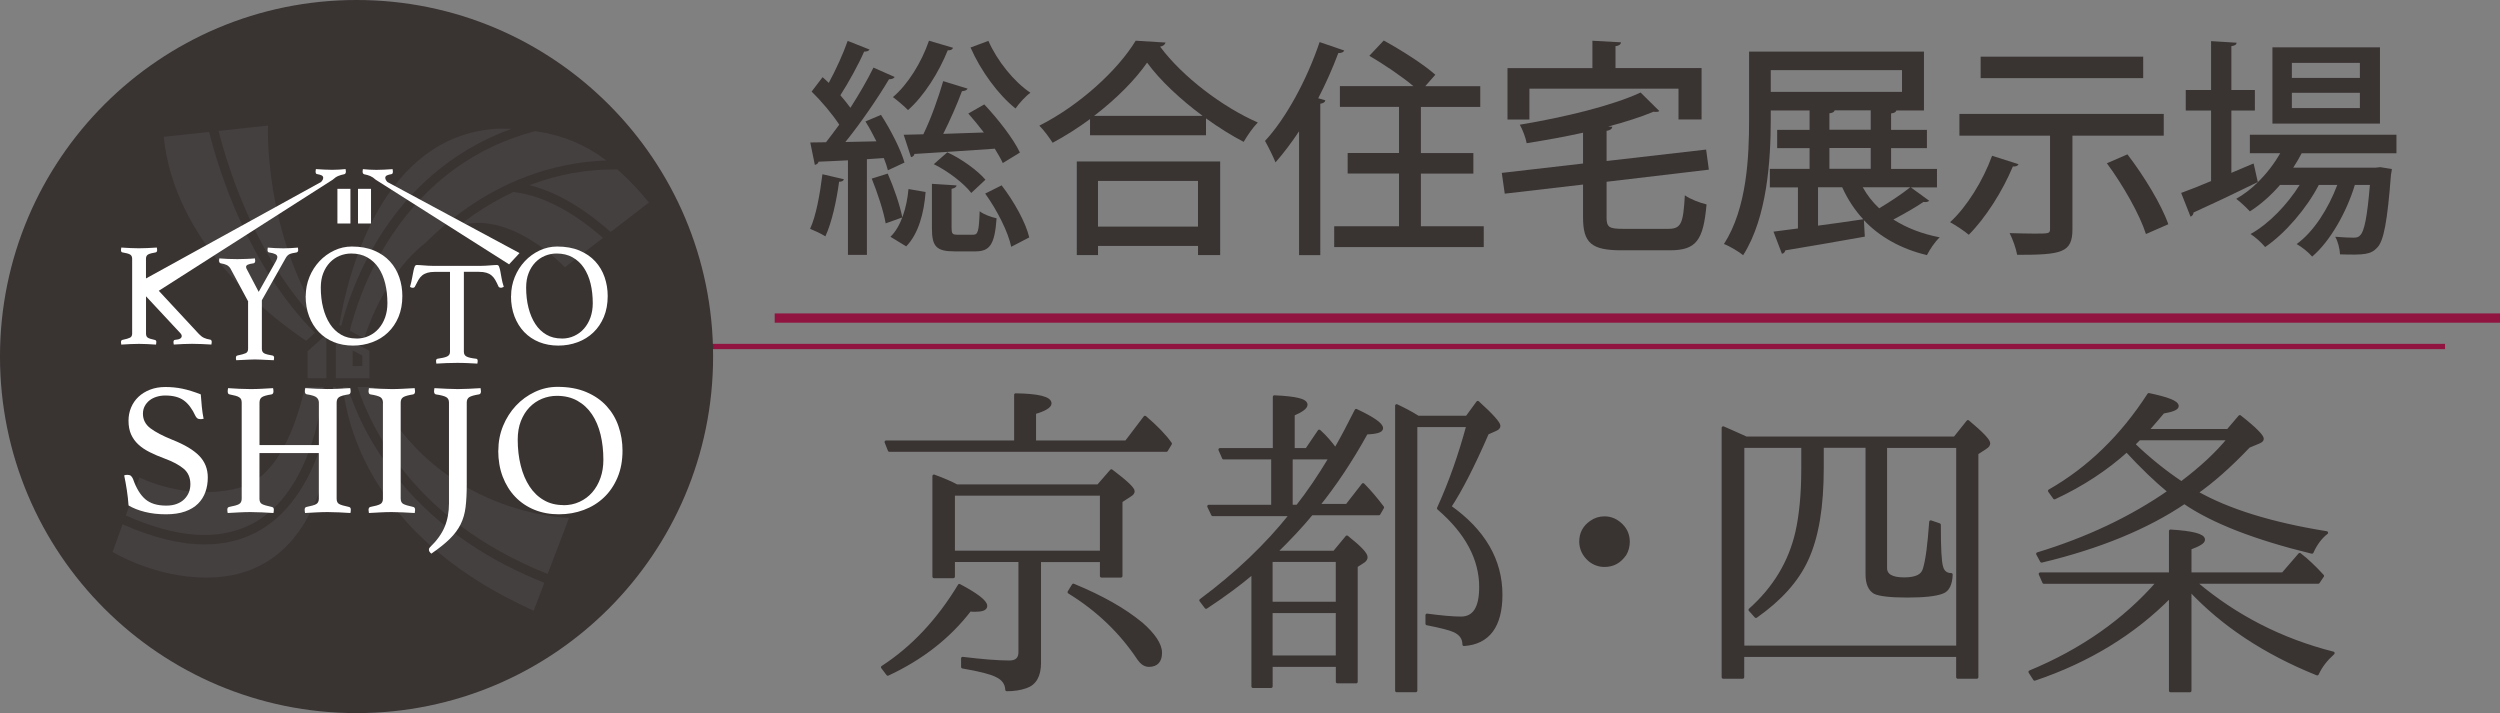 <svg viewBox="0 0 584 166.58" xmlns="http://www.w3.org/2000/svg" xmlns:xlink="http://www.w3.org/1999/xlink"><rect x="0" y="0" width="584" height="166.58" fill="#808080" stroke="none"/><clipPath id="a"><path d="m0 0h584v166.58h-584z"/></clipPath><clipPath id="b"><path d="m0 0h584v166.58h-584z"/></clipPath><g clip-path="url(#a)"><path d="m180.97 74.3h403.03" fill="none" stroke="#911340" stroke-miterlimit="10" stroke-width="2.17"/></g><path d="m157.51 80.94h413.65" fill="none" stroke="#911340" stroke-miterlimit="10" stroke-width="1.23"/><g clip-path="url(#b)"><path d="m224.1 136.77c4.08 2.16 6.16 3.77 6.16 4.78 0 .69-.85 1-2.46 1-.46 0-.85 0-1.23-.08-4.85 6.32-11.25 11.33-19.18 15.02l-1.23-1.62c7.01-4.54 13.02-10.94 17.95-19.1m13.17-44.53c5.32.08 8.01.77 8.01 2 0 .69-1.23 1.46-3.62 2.16v6.86h21.42l4.39-5.78c2.7 2.31 4.7 4.39 5.93 6.16l-.93 1.54h-64.71l-.77-1.93h30.27v-11.02zm5.55 38.67v23.96c0 3-1.08 4.85-3.16 5.55-1.31.46-2.77.69-4.47.69-.08-1.54-.93-2.62-2.46-3.31-1.16-.61-3.78-1.31-7.86-2v-2c4.47.54 8.16.85 10.94.85 1.62 0 2.46-.77 2.46-2.31v-21.41h-15.56v3.77h-4.54v-23.49c2.31.85 4.08 1.62 5.32 2.31h33.05l3.08-3.54c3.39 2.54 5.08 4.16 5.08 4.78 0 .31-.23.61-.62.85l-2.23 1.46v17.49h-4.55v-3.62h-14.48zm14.48-15.48h-34.59v13.56h34.59zm9.25 30.2c3 2.62 4.54 4.93 4.54 6.86s-.92 2.93-2.7 2.93c-.92 0-1.69-.54-2.39-1.54-4.09-6.16-9.48-11.4-16.26-15.56l1-1.62c6.7 2.77 11.86 5.7 15.79 8.93" fill="#393332"/><path d="m224.1 136.77c4.08 2.16 6.16 3.77 6.16 4.78 0 .69-.85 1-2.46 1-.46 0-.85 0-1.23-.08-4.85 6.32-11.25 11.33-19.18 15.02l-1.23-1.62c7.01-4.54 13.02-10.94 17.95-19.1zm13.17-44.53c5.32.08 8.01.77 8.01 2 0 .69-1.23 1.46-3.62 2.16v6.86h21.42l4.39-5.78c2.7 2.31 4.7 4.39 5.93 6.16l-.93 1.54h-64.71l-.77-1.93h30.27v-11.02zm5.55 38.67v23.96c0 3-1.08 4.85-3.16 5.55-1.31.46-2.77.69-4.47.69-.08-1.54-.93-2.62-2.46-3.31-1.16-.61-3.78-1.31-7.86-2v-2c4.47.54 8.16.85 10.94.85 1.62 0 2.46-.77 2.46-2.31v-21.41h-15.56v3.77h-4.54v-23.49c2.31.85 4.08 1.62 5.32 2.31h33.05l3.08-3.54c3.39 2.54 5.08 4.16 5.08 4.78 0 .31-.23.61-.62.85l-2.23 1.46v17.49h-4.55v-3.62h-14.48zm14.48-15.48h-34.59v13.56h34.59zm9.25 30.2c3 2.62 4.54 4.93 4.54 6.86s-.92 2.93-2.7 2.93c-.92 0-1.69-.54-2.39-1.54-4.09-6.16-9.48-11.4-16.26-15.56l1-1.62c6.7 2.77 11.86 5.7 15.79 8.93z" fill="none" stroke="#393332" stroke-linecap="round" stroke-linejoin="round" stroke-width=".72"/><path d="m311.71 128.99 2.93-3.54c3.01 2.39 4.47 3.93 4.47 4.7 0 .31-.15.62-.54.93l-1.77 1.15v27.04h-4.39v-3.85h-15.48v4.93h-4.24v-26.58c-3 2.54-6.62 5.24-10.94 8.09l-1.23-1.62c8.4-6.24 15.41-12.94 21.03-20.03h-18.26l-.92-1.93h14.94v-11.32h-11.48l-.85-1.93h12.71v-12.33c4.93.23 7.39.77 7.39 1.85 0 .62-1 1.39-3 2.24v8.24h3.16l2.93-4.31c1.39 1.23 2.62 2.69 3.78 4.24l.23-.38c1.46-2.54 3-5.47 4.62-8.7 3.93 1.85 5.93 3.23 5.93 4.16 0 .62-1.15 1-3.54 1.08-3.62 6.55-7.4 12.17-11.25 16.95h6.7l3.78-4.85c1.62 1.62 3.08 3.39 4.54 5.31l-.85 1.47h-15.72c-2.47 3-5.32 6.01-8.4 9.01h13.71zm-14.79 11.94h15.48v-10.02h-15.48zm15.48 1.92h-15.48v10.63h15.48zm-1.62-35.9h-9.17v11.32h1.46c2.62-3.31 5.16-7.09 7.7-11.32m39.83 31.97c0 7.32-2.93 11.25-8.63 11.63 0-1.46-.77-2.54-2.31-3.23-1-.46-3.16-1-6.32-1.62v-2c3.46.46 6.08.69 7.93.69 3.08 0 4.62-2.39 4.62-7.24 0-6.55-3.24-12.71-9.86-18.41 2.77-6.09 5.01-12.48 6.86-19.34h-12.17v61.94h-4.47v-66.56c1.62.77 3.31 1.62 5.01 2.7h11.4l2.54-3.47c3.31 3 4.93 4.85 4.93 5.47 0 .31-.23.62-.77.85l-1.92.85c-3.31 7.62-6.24 13.33-8.78 17.18 7.93 5.62 11.94 12.48 11.94 20.57" fill="#393332"/><path d="m311.71 128.99 2.93-3.54c3.01 2.39 4.47 3.93 4.47 4.7 0 .31-.15.62-.54.93l-1.77 1.15v27.04h-4.39v-3.85h-15.48v4.93h-4.24v-26.58c-3 2.54-6.62 5.24-10.94 8.09l-1.23-1.62c8.4-6.24 15.41-12.94 21.03-20.03h-18.26l-.92-1.93h14.94v-11.32h-11.48l-.85-1.93h12.71v-12.33c4.93.23 7.39.77 7.39 1.85 0 .62-1 1.39-3 2.24v8.24h3.16l2.93-4.31c1.39 1.23 2.62 2.69 3.78 4.24l.23-.38c1.46-2.54 3-5.47 4.62-8.7 3.93 1.85 5.93 3.23 5.93 4.16 0 .62-1.15 1-3.54 1.08-3.62 6.55-7.4 12.17-11.25 16.95h6.7l3.78-4.85c1.62 1.62 3.08 3.39 4.54 5.31l-.85 1.47h-15.72c-2.47 3-5.32 6.01-8.4 9.01h13.71zm-14.79 11.94h15.48v-10.02h-15.48zm15.48 1.92h-15.48v10.63h15.48zm-1.62-35.9h-9.17v11.32h1.46c2.62-3.31 5.16-7.09 7.7-11.32zm39.83 31.97c0 7.32-2.93 11.25-8.63 11.63 0-1.46-.77-2.54-2.31-3.23-1-.46-3.16-1-6.32-1.62v-2c3.46.46 6.08.69 7.93.69 3.08 0 4.62-2.39 4.62-7.24 0-6.55-3.24-12.71-9.86-18.41 2.77-6.09 5.01-12.48 6.86-19.34h-12.17v61.94h-4.47v-66.56c1.62.77 3.31 1.62 5.01 2.7h11.4l2.54-3.47c3.31 3 4.93 4.85 4.93 5.47 0 .31-.23.62-.77.85l-1.92.85c-3.31 7.62-6.24 13.33-8.78 17.18 7.93 5.62 11.94 12.48 11.94 20.57z" fill="none" stroke="#393332" stroke-linecap="round" stroke-linejoin="round" stroke-width=".72"/><path d="m378.82 122.75c1 1 1.54 2.31 1.54 3.78 0 1-.23 2-.77 2.93-1.23 1.77-2.77 2.62-4.78 2.62-1.31 0-2.54-.46-3.54-1.31-1.31-1.16-2-2.62-2-4.24 0-1.93.77-3.39 2.39-4.55 1-.69 2-1 3.16-1 1.54 0 2.85.62 4.01 1.77" fill="#393332"/><path d="m378.82 122.75c1 1 1.54 2.31 1.54 3.78 0 1-.23 2-.77 2.93-1.23 1.77-2.77 2.62-4.78 2.62-1.31 0-2.54-.46-3.54-1.31-1.31-1.16-2-2.62-2-4.24 0-1.93.77-3.39 2.39-4.55 1-.69 2-1 3.16-1 1.54 0 2.85.62 4.01 1.77z" fill="none" stroke="#393332" stroke-linecap="round" stroke-linejoin="round" stroke-width=".72"/><path d="m456.63 102.34 3.08-3.85c3.23 2.7 4.85 4.39 4.85 5.08 0 .31-.23.69-.77 1l-2 1.31v52.31h-4.47v-5.09h-50.23v5.09h-4.55v-58.24c.77.31 2.62 1.15 5.39 2.39h48.68zm-49.53 48.84h50.23v-46.91h-16.87v28.43c0 1.69 1.46 2.54 4.32 2.54s4.39-.77 4.78-2.39c.62-2 1.08-5.62 1.46-10.94l2 .69c0 5.39.15 8.63.54 9.86.31 1.16 1.08 1.77 2.23 1.77-.08 2.23-.77 3.62-2 4.08-1.54.62-4.31.92-8.24.92s-6.55-.31-7.63-.85c-1.16-.69-1.77-2.08-1.77-4.24v-29.89h-10.48v5.08c0 9.01-1.15 16.1-3.62 21.42-2.23 4.85-6.16 9.24-11.86 13.25l-1.38-1.54c5.7-5.08 9.32-11.09 10.94-18.1.92-4.08 1.39-9.01 1.39-14.94v-5.16h-14.02v46.91z" fill="#393332"/><path d="m456.63 102.34 3.08-3.85c3.23 2.7 4.85 4.39 4.85 5.08 0 .31-.23.69-.77 1l-2 1.31v52.31h-4.47v-5.09h-50.23v5.09h-4.55v-58.24c.77.31 2.62 1.15 5.39 2.39h48.68zm-49.53 48.84h50.23v-46.91h-16.87v28.43c0 1.69 1.46 2.54 4.32 2.54s4.39-.77 4.78-2.39c.62-2 1.08-5.62 1.46-10.94l2 .69c0 5.39.15 8.63.54 9.86.31 1.16 1.08 1.77 2.23 1.77-.08 2.23-.77 3.62-2 4.08-1.54.62-4.31.92-8.24.92s-6.55-.31-7.63-.85c-1.16-.69-1.77-2.08-1.77-4.24v-29.89h-10.48v5.08c0 9.01-1.15 16.1-3.62 21.42-2.23 4.85-6.16 9.24-11.86 13.25l-1.38-1.54c5.7-5.08 9.32-11.09 10.94-18.1.92-4.08 1.39-9.01 1.39-14.94v-5.16h-14.02v46.91z" fill="none" stroke="#393332" stroke-linecap="round" stroke-linejoin="round" stroke-width=".72"/><path d="m507.03 124.06c5.16.31 7.7 1 7.7 2 0 .62-1.08 1.23-3.16 2v6.01h21.72l3.93-4.55c1.7 1.31 3.47 3 5.32 5.01l-1 1.47h-28.81l.38.31c9.17 7.7 19.72 13.17 31.9 16.26-1.62 1.46-2.85 3-3.7 4.85-12.25-4.93-22.11-11.48-29.74-19.64v23.57h-4.54v-22.11c-8.55 8.7-19.18 15.18-31.74 19.41l-1.08-1.69c12.09-5.01 22.11-12.02 29.89-20.95h-26.65l-.85-1.93h30.43zm36.44.39c-1.39 1.08-2.54 2.62-3.39 4.54-13.25-3.24-23.19-7.09-29.81-11.63-8.78 5.93-19.88 10.48-33.35 13.71l-.92-1.69c11.63-3.54 21.88-8.4 30.74-14.56-3.08-2.54-6.39-5.7-9.94-9.55-4.78 4.31-10.4 8.01-16.87 11.02l-1.16-1.62c9.17-5.24 16.87-12.71 23.19-22.49 4.39.92 6.63 1.77 6.63 2.69 0 .54-1.08 1-3.31 1.39-.54.69-1.77 2.08-3.7 4.31h18.87l2.77-3.24c3.54 2.77 5.24 4.55 5.24 5.16 0 .31-.23.54-.77.77l-2.39 1c-4.55 4.78-8.63 8.32-12.17 10.79 7.32 4.16 17.41 7.32 30.35 9.4m-22.8-21.96h-20.95l-1.31 1.31c3.54 3.39 7.24 6.39 11.17 9.01 4.7-3.54 8.32-6.93 11.09-10.32" fill="#393332"/><path d="m507.03 124.06c5.16.31 7.7 1 7.7 2 0 .62-1.08 1.23-3.16 2v6.01h21.72l3.93-4.55c1.7 1.31 3.47 3 5.32 5.01l-1 1.47h-28.81l.38.31c9.17 7.7 19.72 13.17 31.9 16.26-1.62 1.46-2.85 3-3.7 4.85-12.25-4.93-22.11-11.48-29.74-19.64v23.57h-4.54v-22.11c-8.55 8.7-19.18 15.18-31.74 19.41l-1.08-1.69c12.09-5.01 22.11-12.02 29.89-20.95h-26.65l-.85-1.93h30.43zm36.44.39c-1.39 1.08-2.54 2.62-3.39 4.54-13.25-3.24-23.19-7.09-29.81-11.63-8.78 5.93-19.88 10.48-33.35 13.71l-.92-1.69c11.63-3.54 21.88-8.4 30.74-14.56-3.08-2.54-6.39-5.7-9.94-9.55-4.78 4.31-10.4 8.01-16.87 11.02l-1.16-1.62c9.17-5.24 16.87-12.71 23.19-22.49 4.39.92 6.63 1.77 6.63 2.69 0 .54-1.08 1-3.31 1.39-.54.69-1.77 2.08-3.7 4.31h18.87l2.77-3.24c3.54 2.77 5.24 4.55 5.24 5.16 0 .31-.23.54-.77.77l-2.39 1c-4.55 4.78-8.63 8.32-12.17 10.79 7.32 4.16 17.41 7.32 30.35 9.4zm-22.8-21.96h-20.95l-1.31 1.31c3.54 3.39 7.24 6.39 11.17 9.01 4.7-3.54 8.32-6.93 11.09-10.32z" fill="none" stroke="#393332" stroke-linecap="round" stroke-linejoin="round" stroke-width=".72"/><path d="m166.58 83.29c0 46-37.29 83.29-83.29 83.29s-83.29-37.29-83.29-83.29 37.29-83.29 83.29-83.29 83.29 37.29 83.29 83.29" fill="#393332"/><path d="m77.83 90.41c-.29 2.8-.94 7.16-2.34 11.96-3.13 10.73-8.6 18.36-15.82 22.07-3.55 1.82-7.51 2.73-11.87 2.73-5.72 0-12.12-1.58-19.17-4.7l-2.33 6.47s8.45 5.19 19.38 5.91c29.18 1.92 32.65-29.97 32.73-44.44h-.59z" fill="#44403f"/><path d="m58.68 122.49c12.82-6.58 16.12-24.67 16.94-32.08h-4.36c-2.17 9.17-6.33 21.24-15.65 23.61-12.16 3.11-23.03-2.49-23.03-2.49l-3.2 8.88c11.84 5.29 21.66 5.99 29.29 2.07" fill="#44403f"/><path d="m93.31 112.3c-7.35-8.93-10.7-17.32-12.1-21.89h-1.12c1.35 11.68 8.62 36.08 44.58 52.26l2.5-6.54c-12.25-4.84-24.37-12.32-33.85-23.83" fill="#44403f"/><path d="m127.93 134.09 5.01-13.11s-31.03-.43-45.64-30.58h-3.78c1.48 4.53 4.78 12.39 11.56 20.59 6.32 7.65 16.61 16.64 32.85 23.09" fill="#44403f"/><path d="m119.48 30.1c-1.05-.04-2.13-.06-3.24-.05-27.15 1.58-35.02 34.09-36.99 45.87l.46.25c1.17-4.61 4.01-13.48 10.08-22.57 5.65-8.46 14.97-18.17 29.68-23.5" fill="#44403f"/><path d="m125.03 30.61c-13.91 3.7-25.11 11.8-33.41 24.21-6.09 9.12-8.85 18.16-9.91 22.43l3.33 1.8c3.6-10.55 8.71-17.91 14.27-22.25 2.74-2.72 6.05-5.62 9.96-8.33 7.66-5.32 18.57-10.49 32.39-10.98-5.03-3.78-10.33-5.94-16.64-6.87" fill="#44403f"/><path d="m75.22 76.28.42-.37c-14.15-21.53-13.03-46.58-13.03-46.58l-11.56 1.24c2.43 9.54 9.23 30.79 24.17 45.71" fill="#44403f"/><path d="m38.24 31.95c2.47 24.38 23.79 41.29 33.26 47.66l2.08-1.87c-15.4-15.43-22.31-37.33-24.73-46.93l-10.6 1.14z" fill="#44403f"/><path d="m119.89 44.86c-3.16 1.48-6.26 3.26-9.29 5.35-1.17.81-2.29 1.64-3.35 2.48.78-.21 1.56-.38 2.34-.48 11.4-1.55 22.36 10.23 22.36 10.23l8.92-6.87c-7.62-6.66-13.93-9.31-18.36-10.29-.93-.21-1.8-.34-2.61-.43" fill="#44403f"/><path d="m151.6 47.3c-2.48-3.02-4.91-5.58-7.37-7.73-7.11-.08-13.98 1.16-20.57 3.69 5.09 1.25 11.52 4.31 18.98 10.94z" fill="#44403f"/><path d="m71.83 82.06v6.31h4.42v-10.27z" fill="#44403f"/><path d="m78.44 77.71v10.66h7.88v-6.41zm6.19 7.81h-2.25v-3.65l2.25 1.2z" fill="#44403f"/><g fill="#fff"><path d="m47.58 97.83c-.3.06-.52.09-.66.09-.38 0-.66-.07-.84-.22s-.31-.31-.4-.49c-.77-1.68-1.68-2.9-2.74-3.67s-2.5-1.15-4.33-1.15c-.71 0-1.38.1-2.01.29s-1.19.47-1.66.84-.85.82-1.13 1.35-.42 1.12-.42 1.77c0 1.38.58 2.52 1.74 3.4s2.88 1.78 5.15 2.7c2.83 1.12 4.91 2.36 6.25 3.73s2.01 3.06 2.01 5.06c0 1.21-.18 2.34-.55 3.38-.37 1.05-.94 1.96-1.72 2.74s-1.79 1.39-3.03 1.83-2.72.66-4.46.66c-1.83 0-3.48-.19-4.97-.57s-2.75-.88-3.78-1.5c-.09-1.24-.22-2.43-.4-3.58s-.38-2.3-.62-3.44c.21-.09.46-.13.75-.13.35 0 .63.08.82.24s.36.42.51.77c.74 2.12 1.69 3.68 2.85 4.68s2.79 1.5 4.88 1.5c.94 0 1.77-.13 2.47-.4.71-.27 1.3-.63 1.77-1.11.47-.47.82-1 1.06-1.59s.35-1.22.35-1.9c0-1.53-.52-2.74-1.57-3.62s-2.54-1.68-4.48-2.39c-1.27-.47-2.42-.96-3.45-1.48s-1.92-1.11-2.65-1.79c-.74-.68-1.3-1.47-1.7-2.36-.4-.9-.6-1.97-.6-3.2 0-1.09.2-2.11.6-3.07s.97-1.79 1.72-2.5 1.66-1.27 2.72-1.68 2.25-.62 3.58-.62 2.71.13 3.98.4c1.27.26 2.69.71 4.28 1.32.06.88.14 1.83.24 2.85s.24 1.97.42 2.85"/><path d="m78.64 116.52c0 .59.19.99.57 1.21s1.15.45 2.3.69c.29.06.44.27.44.62 0 .24-.03.5-.09.8-.74-.06-1.61-.11-2.6-.15-1-.04-1.89-.07-2.68-.07s-1.69.02-2.61.07c-.93.04-1.83.1-2.71.15-.06-.29-.09-.56-.09-.8 0-.35.15-.56.44-.62 1.09-.21 1.84-.43 2.25-.66s.62-.65.62-1.24v-10.69h-13.87v10.69c0 .59.19.99.57 1.21s1.15.45 2.3.69c.32.06.49.27.49.62 0 .24-.03.5-.09.8-.77-.06-1.65-.11-2.65-.15s-1.9-.07-2.69-.07-1.69.02-2.61.07c-.91.04-1.83.1-2.74.15-.06-.29-.09-.56-.09-.8 0-.35.15-.56.44-.62 1.12-.21 1.89-.43 2.3-.66.41-.24.62-.65.62-1.24v-22.44c0-.29-.04-.54-.11-.73s-.21-.36-.42-.51-.49-.27-.86-.38c-.37-.1-.85-.21-1.44-.33-.29-.03-.44-.27-.44-.71 0-.21.03-.46.09-.75.74.06 1.59.11 2.56.15s1.85.07 2.65.07 1.69-.02 2.61-.07c.91-.04 1.81-.1 2.69-.15.06.29.09.54.09.75 0 .41-.15.65-.44.71-1.15.18-1.91.4-2.27.66-.37.26-.55.69-.55 1.28v9.9h13.87v-9.9c0-.5-.18-.91-.53-1.22s-1.1-.55-2.25-.73c-.32-.03-.49-.27-.49-.71 0-.21.03-.46.09-.75.73.06 1.6.11 2.58.15s1.87.07 2.65.07 1.67-.02 2.57-.07c.9-.04 1.8-.1 2.71-.15.06.29.09.54.09.75 0 .41-.15.65-.44.71-1.15.18-1.91.4-2.28.66s-.55.69-.55 1.28v22.44z"/><path d="m93.61 116.52c0 .59.21.99.62 1.21s1.18.45 2.3.69c.29.06.44.29.44.71 0 .18-.03.41-.09.71-.91-.06-1.83-.11-2.74-.15s-1.78-.07-2.61-.07-1.67.02-2.63.07c-.96.04-1.86.1-2.72.15-.06-.29-.09-.53-.09-.71 0-.41.15-.65.44-.71 1.12-.21 1.88-.43 2.3-.66s.62-.65.62-1.24v-22.49c0-.59-.21-1.01-.62-1.26s-1.18-.47-2.3-.64c-.18-.03-.3-.12-.35-.27-.06-.15-.09-.31-.09-.48s.03-.41.09-.71c.88.06 1.8.11 2.76.15s1.82.07 2.58.07 1.58-.02 2.54-.07c.96-.04 1.89-.1 2.81-.15.06.29.09.53.09.71 0 .44-.15.69-.44.75-1.12.18-1.89.39-2.3.64s-.62.67-.62 1.26v22.49z"/><path d="m104.88 94.03c0-.59-.21-1.01-.64-1.26s-1.23-.47-2.41-.64c-.29-.06-.44-.31-.44-.75 0-.18.03-.41.09-.71.94.06 1.92.11 2.94.15 1.01.04 1.86.07 2.54.07s1.55-.02 2.54-.07c.99-.04 1.91-.1 2.76-.15.06.29.09.53.09.71 0 .47-.16.72-.49.75-1.09.18-1.83.39-2.23.64s-.6.67-.6 1.26v19.13c0 2.06-.09 3.83-.27 5.3s-.56 2.81-1.15 4-1.43 2.33-2.52 3.4c-1.09 1.08-2.53 2.23-4.33 3.47-.38-.3-.57-.6-.57-.93 0-.21.07-.38.22-.53 1.62-1.56 2.77-3.15 3.45-4.77s1.02-3.46 1.02-5.52z"/><path d="m116.41 105.25c0-2.03.37-3.95 1.1-5.74.74-1.8 1.74-3.37 3-4.73 1.27-1.35 2.74-2.43 4.42-3.22s3.44-1.19 5.3-1.19c2.56 0 4.8.4 6.71 1.21s3.5 1.9 4.75 3.27 2.19 2.95 2.8 4.75c.62 1.8.93 3.68.93 5.65 0 2.33-.38 4.41-1.15 6.25s-1.82 3.4-3.16 4.68-2.92 2.26-4.73 2.94-3.75 1.02-5.81 1.02-4.01-.35-5.74-1.06-3.23-1.72-4.48-3.03-2.22-2.88-2.92-4.7c-.69-1.83-1.04-3.86-1.04-6.1m15.2 12.77c1.38 0 2.65-.26 3.8-.8 1.15-.53 2.14-1.26 2.96-2.21.82-.94 1.46-2.06 1.92-3.36s.68-2.71.68-4.24c0-2.12-.22-4.09-.66-5.9s-1.11-3.39-2.01-4.73-2.03-2.39-3.4-3.16-2.97-1.15-4.79-1.15c-1.21 0-2.36.23-3.47.68-1.1.46-2.08 1.12-2.92 1.99s-1.51 1.94-2.01 3.2c-.5 1.27-.75 2.72-.75 4.37 0 2.18.24 4.2.71 6.07s1.16 3.49 2.06 4.86 2.01 2.44 3.34 3.2c1.32.77 2.84 1.15 4.55 1.15"/><path d="m34.11 69.24v8.69c0 .46.14.78.43.96s.82.35 1.6.51c.11.02.21.07.28.14s.1.19.1.38c0 .16-.02.35-.07.58-.73-.05-1.43-.09-2.1-.12s-1.28-.05-1.86-.05-1.27.02-2.01.05c-.75.03-1.46.07-2.15.12-.05-.23-.07-.41-.07-.55 0-.32.11-.5.34-.55.87-.18 1.47-.36 1.79-.53s.48-.49.48-.94v-17.49c0-.46-.16-.78-.48-.98-.32-.19-.92-.36-1.79-.5-.23-.02-.34-.22-.34-.58 0-.14.02-.32.07-.55.66.05 1.37.09 2.13.12s1.42.05 1.99.05 1.26-.02 1.99-.05 1.47-.07 2.2-.12c.05.23.07.41.07.55 0 .34-.12.54-.34.58-.87.14-1.47.31-1.79.5s-.48.52-.48.98v4.61l40.89-22.53c.14-.14.26-.29.36-.46s.15-.35.15-.53c0-.25-.13-.44-.39-.57-.26-.12-.61-.22-1.05-.29-.23-.02-.34-.23-.34-.62 0-.14.02-.32.07-.55.66.04 1.33.08 1.99.12.66.03 1.27.05 1.82.05.5 0 1.04-.02 1.6-.05.56-.04 1.07-.08 1.53-.12.04.23.07.41.07.55 0 .37-.12.58-.38.65-.5.09-.97.23-1.41.41s-.86.47-1.27.86l-40.65 25.96 9.38 10.1c.39.41.78.71 1.17.89s.86.32 1.41.41c.28.02.41.22.41.58 0 .16-.02.35-.07.58-.71-.05-1.49-.09-2.34-.12s-1.58-.05-2.2-.05-1.32.02-2.03.05-1.45.07-2.23.12c-.05-.23-.07-.41-.07-.55 0-.34.12-.53.38-.55 1.03-.07 1.55-.37 1.55-.89 0-.23-.11-.46-.34-.69l-8-8.59z"/><path d="m57.99 70.45-4.19-7.78c-.23-.34-.51-.6-.86-.77-.34-.17-.81-.3-1.41-.4-.12-.02-.2-.09-.26-.21-.06-.11-.09-.25-.09-.41v-.15c0-.06.01-.11.03-.16 0-.07.01-.14.03-.21.5.05 1.14.09 1.92.12s1.53.05 2.27.05c.27 0 .59 0 .96-.02.37-.01.74-.02 1.13-.03s.76-.03 1.12-.05c.35-.02.66-.05.91-.07 0 .09.01.17.03.24 0 .07 0 .12.02.17.01.05.02.09.02.14 0 .14-.03.26-.09.38-.06.11-.14.18-.26.21-.66.09-1.13.2-1.39.33s-.4.31-.4.53c0 .18.08.4.24.65l2.71 5.17 4.02-7.15c.23-.41.34-.73.34-.96 0-.3-.15-.53-.46-.69s-.8-.3-1.46-.41c-.25-.02-.38-.22-.38-.58 0-.12.01-.22.03-.31 0-.07.01-.15.03-.24.5.04 1.09.08 1.77.12s1.3.05 1.87.05c.53 0 1.08-.02 1.67-.05.58-.03 1.16-.07 1.73-.12 0 .09.01.17.03.24 0 .07 0 .13.02.17.01.05.02.09.02.14 0 .32-.13.51-.38.58-.8.11-1.37.26-1.7.43s-.61.46-.84.88l-5.57 9.86v11.36c0 .5.19.85.57 1.05.38.19 1.01.36 1.91.5.25.05.38.23.38.55 0 .05 0 .1-.02.17-.01.07-.02.13-.02.17-.02.09-.03.16-.03.21-.55-.02-1.09-.04-1.61-.07-.46-.02-.94-.05-1.46-.07s-.97-.04-1.36-.04-.84.01-1.34.04c-.51.02-.99.04-1.44.07-.53.02-1.05.05-1.58.07-.02-.04-.03-.11-.03-.21-.02-.05-.03-.1-.03-.17v-.17c0-.32.11-.5.34-.55.89-.18 1.53-.36 1.92-.53s.58-.51.58-1.01v-11.05z"/><path d="m71.42 69.18c0-1.58.29-3.07.86-4.47s1.35-2.62 2.34-3.68c.98-1.05 2.13-1.89 3.44-2.51s2.68-.93 4.12-.93c1.99 0 3.73.31 5.22.94s2.72 1.48 3.69 2.54 1.7 2.3 2.18 3.69c.48 1.4.72 2.86.72 4.4 0 1.81-.3 3.43-.89 4.86-.6 1.43-1.41 2.64-2.46 3.64-1.04 1-2.27 1.76-3.68 2.28-1.41.53-2.92.79-4.52.79s-3.12-.28-4.47-.82c-1.35-.55-2.51-1.33-3.49-2.35-.97-1.02-1.73-2.24-2.27-3.66s-.81-3-.81-4.74m11.82 9.93c1.08 0 2.06-.2 2.95-.62.89-.41 1.66-.98 2.3-1.72.64-.73 1.14-1.6 1.5-2.61.35-1.01.53-2.11.53-3.3 0-1.65-.17-3.18-.51-4.59s-.86-2.63-1.56-3.68c-.7-1.04-1.58-1.86-2.65-2.46s-2.31-.89-3.73-.89c-.94 0-1.84.18-2.7.53s-1.61.87-2.27 1.55c-.65.68-1.18 1.51-1.56 2.49-.39.98-.58 2.12-.58 3.4 0 1.69.18 3.27.55 4.72s.9 2.71 1.6 3.78 1.56 1.9 2.59 2.49c1.03.6 2.21.89 3.54.89"/><path d="m108.36 63.51v18.67c0 .53.22.9.65 1.12s1.17.38 2.2.5c.25 0 .38.18.38.55 0 .16-.02.36-.07.59-.73-.05-1.51-.09-2.32-.12-.81-.04-1.63-.05-2.46-.05s-1.62.02-2.46.05-1.62.07-2.35.12c-.04-.23-.07-.43-.07-.59 0-.32.11-.5.34-.55 1.03-.14 1.77-.31 2.23-.52s.69-.57.69-1.1v-18.67h-3.54c-.69 0-1.27.07-1.74.21s-.88.34-1.22.62-.64.63-.89 1.07-.51.94-.79 1.51c-.04.12-.12.19-.22.24s-.2.07-.29.07c-.25 0-.47-.07-.65-.21.23-.82.4-1.56.51-2.2s.22-1.18.31-1.6.19-.75.29-.98.27-.34.5-.34c.16 0 .39.01.69.03s.61.05.94.07.67.04 1.01.07c.34.02.67.03.96.03h11.48c.28 0 .58-.01.93-.03.34-.02.69-.05 1.03-.07s.66-.05.94-.07c.29-.02.52-.03.7-.03.23 0 .4.12.5.36s.2.58.29 1.01.19.97.29 1.61.28 1.35.53 2.13c-.11.05-.22.09-.33.14-.1.05-.22.07-.36.07-.09 0-.19-.02-.31-.07s-.19-.13-.24-.24c-.25-.57-.5-1.08-.75-1.51-.25-.44-.54-.79-.88-1.07s-.73-.48-1.2-.62-1.05-.21-1.74-.21h-3.54z"/><path d="m119.39 69.18c0-1.58.29-3.07.86-4.47s1.35-2.62 2.34-3.68c.98-1.05 2.13-1.89 3.44-2.51s2.68-.93 4.12-.93c1.99 0 3.73.31 5.22.94s2.72 1.48 3.69 2.54 1.7 2.3 2.18 3.69c.48 1.4.72 2.86.72 4.4 0 1.81-.3 3.43-.89 4.86-.6 1.43-1.41 2.64-2.46 3.64-1.04 1-2.27 1.76-3.68 2.28-1.41.53-2.92.79-4.52.79s-3.12-.28-4.47-.82c-1.35-.55-2.51-1.33-3.49-2.35-.97-1.02-1.73-2.24-2.27-3.66s-.81-3-.81-4.74m11.82 9.93c1.08 0 2.06-.2 2.95-.62.89-.41 1.66-.98 2.3-1.72.64-.73 1.14-1.6 1.5-2.61.35-1.01.53-2.11.53-3.3 0-1.65-.17-3.18-.51-4.59s-.87-2.63-1.56-3.68c-.7-1.04-1.58-1.86-2.65-2.46s-2.31-.89-3.73-.89c-.94 0-1.84.18-2.7.53s-1.61.87-2.27 1.55c-.65.68-1.18 1.51-1.56 2.49-.39.98-.58 2.12-.58 3.4 0 1.69.18 3.27.55 4.72s.9 2.71 1.6 3.78 1.56 1.9 2.59 2.49c1.03.6 2.21.89 3.54.89"/><path d="m118.92 61.75-31.16-19.77c-.41-.39-.84-.67-1.27-.86-.43-.18-.9-.32-1.41-.41-.25-.07-.38-.29-.38-.65 0-.14.02-.32.07-.55.46.05.97.09 1.53.12s1.09.05 1.6.05c.55 0 1.16-.02 1.82-.05.67-.03 1.33-.07 1.99-.12.05.23.07.41.07.55 0 .39-.12.6-.34.62-.43.07-.79.17-1.05.29-.26.13-.39.31-.39.57 0 .18.05.36.16.53.1.17.22.33.36.46l30.84 16.59"/><path d="m78.82 44.11h3.04v8.1h-3.04z"/><path d="m83.63 44.11h3.04v8.1h-3.04z"/></g><path d="m197.13 41.88c-.11.37-.48.58-1.12.58-.59 4.43-1.71 9.55-3.2 12.75-.91-.59-2.51-1.33-3.57-1.76 1.39-2.99 2.29-8.05 2.88-12.75l5.01 1.17zm10.29-2.08c-.21-.85-.53-1.81-.96-2.88l-3.95.27v22.34h-4.43v-22.08c-2.61.11-4.96.27-6.88.32-.05.43-.48.69-.85.74l-1.07-5.23 3.68-.05c.96-1.23 2.03-2.67 3.09-4.11-1.6-2.45-4.16-5.49-6.45-7.73l2.56-3.36c.48.43.96.85 1.44 1.33 1.65-3.04 3.41-6.88 4.42-9.81l5.12 2.03c-.21.32-.64.48-1.28.48-1.33 3.04-3.63 7.2-5.55 10.19.85 1.01 1.71 2.03 2.35 2.93 2.08-3.25 4-6.56 5.38-9.39l4.96 2.19c-.21.37-.69.53-1.33.53-2.56 4.32-6.56 10.18-10.19 14.66l7.25-.16c-.8-1.6-1.65-3.2-2.56-4.64l3.63-1.54c2.29 3.52 4.64 8.16 5.49 11.14l-3.89 1.81zm-.53 12.37c-.48-2.83-1.92-7.15-3.25-10.45l3.73-1.17c1.44 3.25 2.88 7.47 3.41 10.24l-3.89 1.39zm9.33-7.31c-.37 4.85-1.65 9.76-4.53 12.69l-3.68-2.24c2.45-2.35 3.84-6.83 4.21-11.15l4 .69zm6.4-33.7c-.16.48-.69.64-1.23.59-2.08 5.17-5.54 10.67-9.28 13.97-.8-.85-2.51-2.29-3.52-3.04 3.47-2.93 6.66-8.05 8.42-13.17l5.6 1.65zm-6.93 20.21c1.76-3.57 3.57-8.69 4.64-12.42l5.71 1.76c-.21.37-.64.53-1.33.59-1.07 2.93-2.77 6.77-4.37 9.97l9.49-.32c-1.18-1.55-2.45-3.1-3.63-4.43l3.73-2.13c3.2 3.41 6.83 8.05 8.32 11.25l-4 2.45c-.43-.96-1.12-2.13-1.87-3.36-6.99.48-14.02.96-18.77 1.23-.05.43-.43.69-.8.74l-1.71-5.22zm6.61 21.97c0 1.28.21 1.49 1.38 1.49h3.68c1.07 0 1.33-.75 1.49-5.49.91.75 2.72 1.39 3.95 1.65-.43 6.18-1.6 7.73-4.96 7.73h-4.91c-4.27 0-5.23-1.23-5.23-5.38v-10.4l5.76.37c-.06.37-.37.64-1.17.8v9.23zm4.59-8.27c-1.76-2.29-5.49-5.12-8.75-6.72l3.15-2.77c3.36 1.54 7.09 4.26 8.91 6.4zm4-35.52c2.03 4.64 5.97 9.55 9.81 12.11-1.12.8-2.67 2.51-3.47 3.68-4-3.15-8.16-8.85-10.51-14.24l4.16-1.55zm5.33 48.1c-.69-3.41-3.31-8.59-6.08-12.43l3.84-1.92c2.88 3.73 5.65 8.69 6.45 12.16z" fill="#393332"/><path d="m254.64 27.81c-2.77 2.03-5.76 3.95-8.75 5.54-.69-1.12-2.08-2.99-3.1-4 9.33-4.69 18.35-12.96 22.5-19.84l6.99.43c-.16.53-.64.85-1.28.96 5.23 7.04 14.61 14.13 22.82 17.71-1.23 1.28-2.4 2.99-3.3 4.53-2.88-1.49-5.92-3.41-8.8-5.49v3.95h-27.09v-3.79zm-3.1 31.78v-21.87h33.49v21.87h-5.17v-2.14h-23.36v2.14zm29.38-32.53c-5.17-3.84-9.92-8.26-12.96-12.43-2.77 4-7.2 8.48-12.37 12.43zm-1.07 15.2h-23.36v10.67h23.36z" fill="#393332"/><path d="m303.45 30.68c-1.76 2.67-3.63 5.12-5.49 7.25-.48-1.23-1.76-3.79-2.45-5.01 4.85-5.23 9.76-14.19 12.75-23.09l5.76 1.97c-.21.43-.64.59-1.39.59-1.33 3.57-2.93 7.14-4.69 10.56l1.65.48c-.05.43-.43.69-1.17.8v35.36h-4.96v-28.9zm28.48 22.18h14.67v4.85h-34.93v-4.85h15.14v-12.32h-12v-4.8h12v-10.77h-13.81v-4.85h17.17c-2.72-2.29-6.93-5.12-10.29-7.09l3.36-3.57c4 2.19 9.39 5.6 12.05 8l-2.35 2.67h12.85v4.85h-13.87v10.77h12.26v4.8h-12.26v12.32z" fill="#393332"/><path d="m375.29 50.74c0 2.35.59 2.72 3.89 2.72h10.51c3.04 0 3.52-1.23 3.89-7.84 1.23.91 3.52 1.76 5.07 2.13-.75 8.37-2.35 10.72-8.59 10.72h-11.3c-6.99 0-8.96-1.71-8.96-7.68v-7.68l-18.29 2.13-.69-4.85 18.98-2.19v-7.2c-4.32.96-8.85 1.76-13.17 2.45-.21-1.23-.96-3.2-1.6-4.32 10.29-1.71 21.6-4.43 28.21-7.52l4.37 4.32c-.16.16-.43.21-.8.21-.16 0-.32 0-.53-.05-2.93 1.23-6.61 2.4-10.61 3.47l.96.05c-.05.48-.42.8-1.33.96v7.04l23.25-2.67.64 4.69-23.89 2.83v8.27zm-18.02-30.02v7.2h-5.12v-12h19.84v-6.4l6.67.37c-.05.48-.43.8-1.28.9v5.12h20.11v12h-5.39v-7.2h-34.82z" fill="#393332"/><path d="m446.34 43.75 4.32 3.15c-.27.27-.8.37-1.33.27-1.81 1.23-4.59 2.83-7.04 4.11 3.04 1.92 6.61 3.36 10.83 4.16-1.07.96-2.35 2.88-2.99 4.16-6.13-1.49-11.04-4.27-14.72-8.16l.21 3.84c-6.83 1.23-14.02 2.45-18.56 3.2-.11.48-.43.75-.8.8l-1.97-5.17 5.71-.74v-9.6h-6.56v-4.32h9.28v-4.85h-7.57v-4.27h7.57v-4.53h-9.07v2.13c0 9.28-.8 22.83-6.45 31.68-.96-.8-3.2-2.14-4.48-2.61 5.39-8.37 5.87-20.42 5.87-29.06v-15.89h40.85v13.76h-6.45c-.11.37-.43.59-1.23.69v3.84h8.37v4.27h-8.37v4.85h10.72v4.32h-6.14zm-32.69-22.29h30.66v-5.07h-30.66zm11.04 22.29v8.96c3.36-.43 6.99-.96 10.56-1.49-1.97-2.13-3.63-4.64-4.91-7.47zm3.89-17.97c-.11.37-.43.59-1.23.69v3.84h9.65v-4.53h-8.43zm-1.23 13.65h9.65v-4.85h-9.65zm7.79 4.32c1.01 1.81 2.29 3.47 3.84 4.91 2.51-1.49 5.39-3.41 7.25-4.91z" fill="#393332"/><path d="m471.53 38.36c-.16.38-.64.59-1.33.53-2.4 5.76-6.35 12-10.29 15.95-1.07-.91-3.09-2.24-4.37-2.93 3.89-3.57 7.68-9.65 9.81-15.52l6.19 1.97zm33.92-6.67h-21.33v21.87c0 5.49-2.51 5.97-12.91 5.97-.27-1.49-1.02-3.62-1.76-5.07 2.03.05 4.11.11 5.71.11 3.52 0 3.73 0 3.73-1.12v-21.76h-21.17v-5.07h47.73zm-4.8-13.44h-37.97v-5.01h37.97zm.64 36.42c-1.39-4.43-5.33-11.41-9.12-16.53l4.8-2.08c3.84 5.01 7.95 11.73 9.55 16.32l-5.22 2.29z" fill="#393332"/><path d="m559.8 35.8h-22.13c-.59 1.12-1.23 2.24-1.97 3.36h19.31l1.01-.11 2.72.43c-.05.43-.11.91-.21 1.33-.85 11.09-1.71 15.41-3.15 16.96-1.54 1.71-3.04 1.81-8.75 1.65-.05-1.23-.48-3.04-1.12-4.11 1.86.16 3.52.21 4.26.21s1.23-.11 1.6-.59c.91-.91 1.6-4.05 2.24-11.73h-3.52c-1.92 6.35-5.76 13.17-9.97 16.74-.85-1.01-2.4-2.24-3.62-2.93 3.95-2.83 7.41-8.27 9.49-13.81h-4.32c-2.83 5.49-7.89 11.36-12.53 14.51-.85-1.01-2.24-2.29-3.41-3.04 4.27-2.35 8.59-6.88 11.47-11.47h-4.58c-2.13 2.45-4.53 4.58-7.04 6.18-.75-.8-2.24-2.24-3.2-2.93 1.76-1.01 3.47-2.29 5.01-3.84v-.06c-5.44 2.67-11.2 5.39-14.99 7.1 0 .43-.27.8-.69.96l-2.19-5.54c1.92-.69 4.32-1.65 6.99-2.77v-16.48h-5.92v-4.8h5.92v-11.41l5.97.37c-.05.43-.37.69-1.23.8v10.24h5.49v4.8h-5.49v14.56l5.17-2.19c.11.22.11.43 1.01 4.37 2.03-1.97 3.84-4.32 5.23-6.77h-7.09v-4.32h34.24v4.32zm-3.84-6.93h-25.12v-17.81h25.12zm-4.69-14.18h-15.89v3.52h15.89zm0 6.99h-15.89v3.57h15.89z" fill="#393332"/></g></svg>